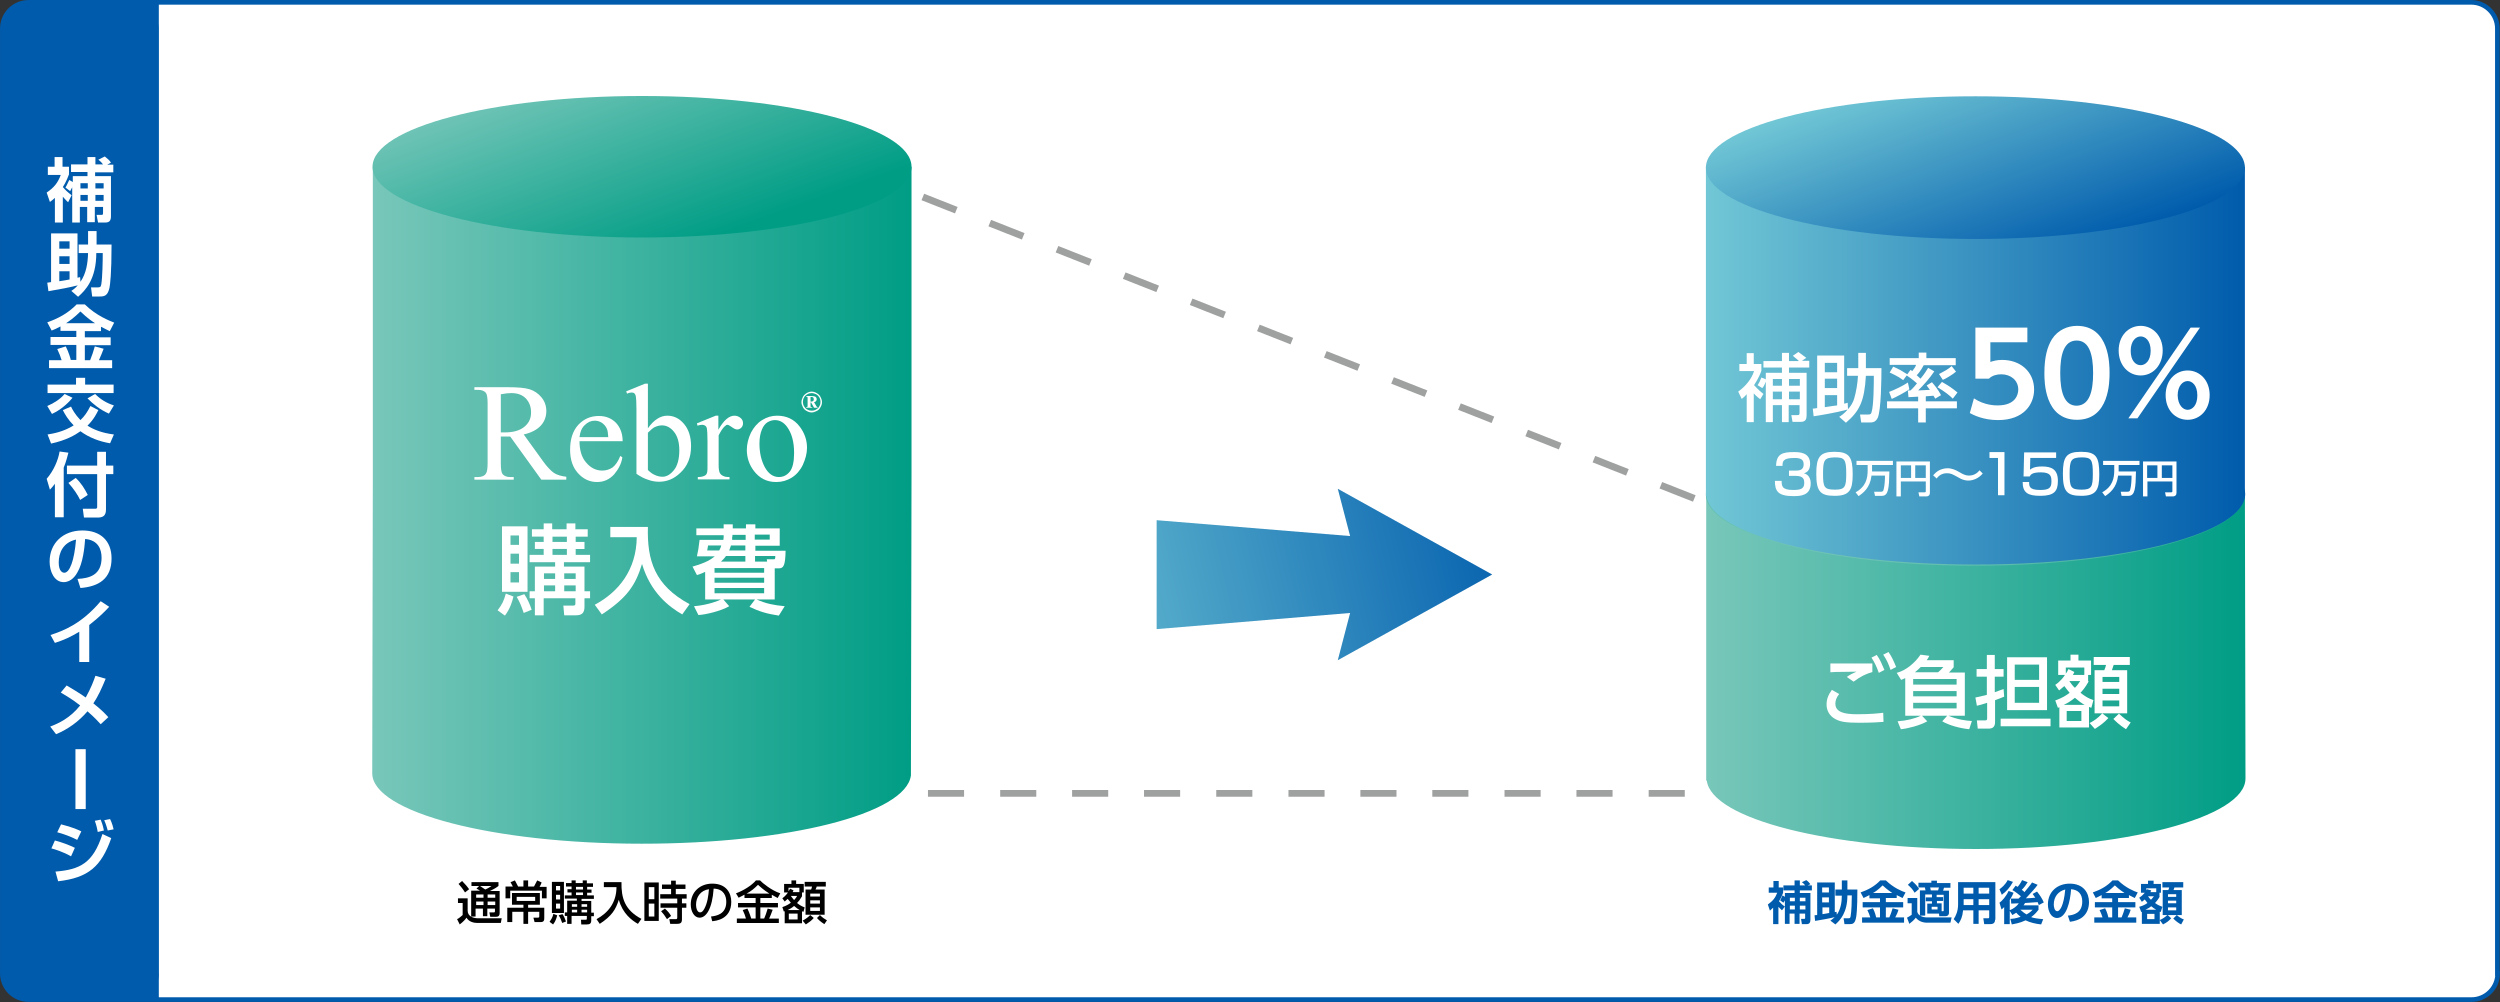 <?xml version="1.0" encoding="UTF-8"?> <!-- Generator: Adobe Illustrator 24.3.0, SVG Export Plug-In . SVG Version: 6.00 Build 0) --> <svg xmlns="http://www.w3.org/2000/svg" xmlns:xlink="http://www.w3.org/1999/xlink" version="1.1" id="レイヤー_1" x="0px" y="0px" viewBox="0 0 851.6 341.4" style="enable-background:new 0 0 851.6 341.4;" xml:space="preserve"><rect x="0" y="0" width="851.6" height="341.4" fill="#333333" stroke="none"/> <style type="text/css"> .st0{fill:#FFFFFF;} .st1{fill:none;stroke:#005BAC;stroke-width:1.578;stroke-miterlimit:10;} .st2{fill:#005BAC;} .st3{fill:#9FA0A0;} .st4{fill:url(#SVGID_1_);} .st5{fill:url(#SVGID_2_);} .st6{fill:url(#SVGID_3_);} .st7{fill:url(#SVGID_4_);} .st8{fill:url(#SVGID_5_);} .st9{fill:url(#SVGID_6_);} .st10{fill:url(#SVGID_7_);} .st11{fill:url(#SVGID_8_);} </style> <g> <g> <g> <path class="st0" d="M850.8,331.6c0,4.9-4,8.9-8.9,8.9H9.7c-4.9,0-8.9-4-8.9-8.9V9.7c0-4.9,4-8.9,8.9-8.9h832.1 c4.9,0,8.9,4,8.9,8.9V331.6z"></path> <path class="st1" d="M850.8,331.6c0,4.9-4,8.9-8.9,8.9H9.7c-4.9,0-8.9-4-8.9-8.9V9.7c0-4.9,4-8.9,8.9-8.9h832.1 c4.9,0,8.9,4,8.9,8.9V331.6z"></path> </g> <g> <g> <path class="st2" d="M54.1,331.6c0,4.9-4,8.9-8.9,8.9H9.7c-4.9,0-8.9-4-8.9-8.9V9.7c0-4.9,4-8.9,8.9-8.9h35.4 c4.9,0,8.9,4,8.9,8.9V331.6z"></path> </g> <rect x="23.8" y="0.8" class="st2" width="30.3" height="339.8"></rect> </g> </g> <g> <g> <path class="st3" d="M291.9,57l11.4,4.5l-0.9,2.2l-11.4-4.5L291.9,57z M314.8,66l11.4,4.5l-0.9,2.2l-11.4-4.5L314.8,66z M337.6,74.9l11.4,4.5l-0.9,2.2l-11.4-4.5L337.6,74.9z M360.5,83.8l11.4,4.5l-0.9,2.2L359.6,86L360.5,83.8z M383.4,92.8l11.4,4.5 l-0.9,2.2l-11.4-4.5L383.4,92.8z M406.2,101.7l11.4,4.5l-0.9,2.2l-11.4-4.5L406.2,101.7z M429.1,110.6l11.4,4.5l-0.9,2.2 l-11.4-4.5L429.1,110.6z M451.9,119.6l11.4,4.5l-0.9,2.2l-11.4-4.5L451.9,119.6z M474.8,128.5l11.4,4.5l-0.9,2.2l-11.4-4.5 L474.8,128.5z M497.6,137.4l11.4,4.5l-0.9,2.2l-11.4-4.5L497.6,137.4z M520.5,146.4l11.4,4.5l-0.9,2.2l-11.4-4.5L520.5,146.4z M543.4,155.3l11.4,4.5l-0.9,2.2l-11.4-4.5L543.4,155.3z M566.2,164.2l11.4,4.5l-0.9,2.2l-11.4-4.5L566.2,164.2z"></path> </g> <g> <path class="st3" d="M291.6,269.1h12.3v2.3h-12.3V269.1z M316.1,269.1h12.3v2.3h-12.3V269.1z M340.7,269.1H353v2.3h-12.3V269.1z M365.2,269.1h12.3v2.3h-12.3V269.1z M389.8,269.1H402v2.3h-12.3V269.1z M414.3,269.1h12.3v2.3h-12.3V269.1z M438.9,269.1h12.3 v2.3h-12.3V269.1z M463.4,269.1h12.3v2.3h-12.3V269.1z M487.9,269.1h12.3v2.3h-12.3V269.1z M512.5,269.1h12.3v2.3h-12.3V269.1z M537,269.1h12.3v2.3H537V269.1z M561.6,269.1h12.3v2.3h-12.3V269.1z M586.1,269.1h12.3v2.3h-12.3V269.1z"></path> </g> </g> <g> <linearGradient id="SVGID_1_" gradientUnits="userSpaceOnUse" x1="-2491.59" y1="227.971" x2="-2307.939" y2="227.971" gradientTransform="matrix(-1 0 0 1 -1726.77 0)"> <stop offset="0" style="stop-color:#009D85"></stop> <stop offset="1" style="stop-color:#78C7BA"></stop> </linearGradient> <path class="st4" d="M581.2,166.8h183.5l0.2,97c0,0.4,0,0.9,0,1.4c0,13.3-41.1,24-91.8,24c-49.6,0-90.1-10.2-91.7-23.3h-0.2V166.8 z"></path> <linearGradient id="SVGID_2_" gradientUnits="userSpaceOnUse" x1="-2405.195" y1="144.229" x2="-2391.663" y2="203.894" gradientTransform="matrix(-1 0 0 1 -1726.77 0)"> <stop offset="0" style="stop-color:#009D85"></stop> <stop offset="1" style="stop-color:#78C7BA"></stop> </linearGradient> <ellipse class="st5" cx="672.9" cy="168.4" rx="91.8" ry="24.3"></ellipse> </g> <g> <linearGradient id="SVGID_3_" gradientUnits="userSpaceOnUse" x1="581.169" y1="124.552" x2="764.818" y2="124.552"> <stop offset="0" style="stop-color:#71C7D5"></stop> <stop offset="1" style="stop-color:#005BAC"></stop> </linearGradient> <path class="st6" d="M581.2,56.8h183.5V167c0,0.4,0.1,0.9,0.1,1.3c0,13.3-41.1,24-91.8,24c-49.6,0-90.1-10.2-91.7-23.3h-0.2V56.8z "></path> <linearGradient id="SVGID_4_" gradientUnits="userSpaceOnUse" x1="686.197" y1="93.548" x2="659.648" y2="20.604"> <stop offset="0" style="stop-color:#005BAC"></stop> <stop offset="1" style="stop-color:#71C7D5"></stop> </linearGradient> <ellipse class="st7" cx="672.9" cy="57.1" rx="91.8" ry="24.3"></ellipse> </g> <linearGradient id="SVGID_5_" gradientUnits="userSpaceOnUse" x1="-1992.782" y1="162.289" x2="-1809.142" y2="162.289" gradientTransform="matrix(-1 0 0 1 -1726.77 0)"> <stop offset="0" style="stop-color:#DE2526"></stop> <stop offset="1" style="stop-color:#F0831E"></stop> </linearGradient> <path class="st8" d="M266,162.3c0,0.5-0.1,0.9-0.1,1.4V161C265.9,161.4,266,161.8,266,162.3z"></path> <g> <linearGradient id="SVGID_6_" gradientUnits="userSpaceOnUse" x1="-2207.115" y1="172.153" x2="-2023.454" y2="172.153" gradientTransform="matrix(-1 0 0 1 -1896.638 0)"> <stop offset="0" style="stop-color:#009D85"></stop> <stop offset="1" style="stop-color:#78C7BA"></stop> </linearGradient> <path class="st9" d="M126.8,262.3L127,162v-2.7V56.8h183.5v104.4l-0.2,102.3l0,0.6c-1.6,13.2-42.1,23.3-91.7,23.3 c-50.7,0-91.8-10.7-91.8-24C126.8,263.1,126.8,262.7,126.8,262.3z"></path> <linearGradient id="SVGID_7_" gradientUnits="userSpaceOnUse" x1="-1956.014" y1="85.782" x2="-1930.068" y2="14.496" gradientTransform="matrix(-1 0 0 1 -1726.77 0)"> <stop offset="0" style="stop-color:#009D85"></stop> <stop offset="1" style="stop-color:#78C7BA"></stop> </linearGradient> <ellipse class="st10" cx="218.7" cy="56.8" rx="91.8" ry="24.1"></ellipse> </g> <linearGradient id="SVGID_8_" gradientUnits="userSpaceOnUse" x1="263.547" y1="272.825" x2="304.956" y2="451.623" gradientTransform="matrix(0 1 -1 0 796.274 -85.306)"> <stop offset="0" style="stop-color:#005BAC"></stop> <stop offset="1" style="stop-color:#71C7D5"></stop> </linearGradient> <polygon class="st11" points="394,214.3 459.9,208.8 455.7,224.9 508.3,195.7 455.7,166.5 459.9,182.6 394,177.2 "></polygon> <g> <path class="st0" d="M626.5,236.4c-1,1.2-1.3,2.4-1.3,3.3c0,2.9,3.1,3.6,7.3,3.6c4.7,0,7.4-0.3,9-0.5l0.1,3.1 c-1.2,0.1-4.1,0.3-8.1,0.3c-4.7,0-6.6-0.3-8.4-1.3c-2-1.1-2.9-3-2.9-4.9c0-1.7,0.5-3.2,1.8-5L626.5,236.4z M637.9,228.9 c-2.4,0.7-3.9,1.4-6.5,3.3l-2.3-1.6c1.1-0.8,1.9-1.2,3.3-1.8c-1.2,0-5,0.1-7.1,0.1c-0.7,0-1.2,0.1-1.8,0.1l0-3h14.3V228.9z M639.3,223.1c1.2,1.7,1.7,3,2.6,5.1l-1.9,1c-0.8-2.2-1.3-3.3-2.5-5.2L639.3,223.1z M643.3,222.1c1.1,1.6,1.7,2.9,2.6,5.1l-1.9,1 c-0.7-2.1-1.3-3.4-2.5-5.2L643.3,222.1z"></path> <path class="st0" d="M665.5,224.9v2.4c-0.5,0.6-1.2,1.4-1.6,1.8h5.4v14.7h-5.6c3,1.3,6,1.7,8,1.8l-0.9,2.8 c-3.2-0.3-7.1-1.4-9.2-2.7l1.7-1.9h-8.6l1.8,1.9c-2.4,1.4-6.7,2.5-9,2.7l-1.1-2.7c3-0.2,5.9-0.9,7.9-1.9H649V231 c-0.5,0.2-0.7,0.3-1.4,0.6l-1.5-2.4c3.2-0.8,6.3-3.5,8.1-6.2l3,0.4c-0.3,0.6-0.5,1-0.9,1.5H665.5z M666.5,231.3h-14.8v1.9h14.8 V231.3z M666.5,235.4h-14.8v1.8h14.8V235.4z M666.5,239.4h-14.8v1.9h14.8V239.4z M654.3,227.2c-0.8,0.8-1.4,1.3-2,1.8h7.9 c0.6-0.5,1.3-1.2,1.8-1.8H654.3z"></path> <path class="st0" d="M672.9,237.6c0.9-0.2,2-0.4,3.9-0.9v-6.2h-3.5v-2.6h3.5v-4.8h2.7v4.8h3v2.6h-3v5.3c2-0.7,2.3-0.9,3-1.1 l0.2,2.6c-0.8,0.3-1.1,0.5-3.1,1.2v7.3c0,0.7,0,2.4-2.1,2.4h-3.8l-0.3-2.8h2.8c0.5,0,0.7-0.2,0.7-0.6v-5.4c-1.8,0.6-2.6,0.8-3.5,1 L672.9,237.6z M698.5,244.8v2.6h-17v-2.6H698.5z M697.3,223.9v18h-13.6v-18H697.3z M686.3,226.4v5.2h8.3v-5.2H686.3z M686.3,234 v5.4h8.3V234H686.3z"></path> <path class="st0" d="M711.5,232.1c-1.2,2.1-1.9,2.9-2.8,3.9c1.7,1.3,2.7,1.9,4.4,2.5l-0.7,2.6c-0.5-0.2-0.7-0.2-0.8-0.3v7h-10.1 v-6.9c-0.1,0.1-0.2,0.1-0.5,0.2l-0.9-2.5c2.5-0.9,3.7-1.7,4.9-2.6c-1-1.2-1.3-1.6-1.8-2.3c-0.8,0.7-1.2,1-1.8,1.5l-1.3-1.9 c1.9-1.3,3.1-3,3.3-3.4h-2.3v-4.9h4.2v-2h2.7v2h4.3v4.9h-1V232.1z M710.1,240.1c-1.1-0.6-1.9-1.2-3.3-2.4 c-1.4,1.1-2.3,1.7-3.8,2.4H710.1z M710,229.9v-2.5h-6.3v2.1c0.5-0.7,0.6-1,0.9-1.6l2,1c-0.2,0.5-0.3,0.7-0.5,1H710z M709,242.2h-5 v3.4h5V242.2z M704.9,232c0.7,1,1.1,1.6,1.9,2.3c0.9-0.9,1.3-1.6,1.8-2.3H704.9z M711.8,246.3c1.4-0.7,2.9-1.7,4.3-3.3l2.1,1.6 c-1.5,1.6-2.6,2.4-4.6,3.7L711.8,246.3z M725.4,226.5H720c-0.2,0.5-0.2,0.7-0.6,1.8h5.2V243h-11.1v-14.7h3.3 c0.2-0.5,0.5-1.2,0.6-1.8h-4.2v-2.7h12.3V226.5z M721.9,230.6h-5.7v1.7h5.7V230.6z M721.9,234.6h-5.7v1.8h5.7V234.6z M721.9,238.6 h-5.7v2h5.7V238.6z M721.8,243.1c1.8,1.7,2.8,2.4,4,3l-1.6,2.3c-2.4-1.5-3.7-2.9-4.3-3.5L721.8,243.1z"></path> </g> <g> <path class="st0" d="M599.6,136c-0.5-0.4-1.2-0.9-2.2-2v9.8H595v-9.5c-0.7,0.8-1.2,1.2-1.7,1.6l-1.2-2.5c2.5-1.8,4.6-4.3,5.4-7h-5 v-2.4h2.5v-3.7h2.4v3.7h2.6v2.3c-0.3,0.8-0.8,2.3-2.5,4.9c0.3,0.3,1.3,1.5,3.2,3L599.6,136z M601.5,129.2V127h5.5v-1.8h-6.3V123 h6.3v-2.8h2.4v2.8h3.4c-0.4-0.4-1.2-1.1-2.1-1.8l1.9-1.3c0.7,0.5,1.8,1.3,2.7,2l-1.5,1h2.5v2.3h-6.9v1.8h6v14.4 c0,1.2-0.2,2.3-2,2.3h-2.8l-0.4-2.3h2c0.5,0,0.8,0,0.8-0.7V138h-3.7v5.8H607V138h-3.1v5.8h-2.4V130c-0.5,1.3-0.8,1.8-1.2,2.2 l-1.6-1c0.5-0.7,0.8-1.3,1.3-2.6L601.5,129.2z M603.9,129.1v2.3h3.1v-2.3H603.9z M603.9,133.4v2.6h3.1v-2.6H603.9z M609.4,129.1 v2.3h3.7v-2.3H609.4z M609.4,133.4v2.6h3.7v-2.6H609.4z"></path> <path class="st0" d="M626.5,142c0.8-0.5,1.7-1.1,2.9-2.5c-4,1.1-10.2,2.1-11.6,2.3l-0.3-2.6c0.3,0,1-0.1,1.5-0.2v-17.9h9.2v16.4 c0.6-0.1,0.8-0.2,1.2-0.3l0.1,2.2c1-1.1,1.7-2.3,2.1-3.6c0.7-2.4,1.2-5.4,1.3-7.8h-3.7v-2.6h3.8v-5.2h2.6v5.2h5.3 c0,3.4-0.1,14.5-1.3,17c-0.5,0.9-1.1,1.5-2.4,1.5h-3.2l-0.4-2.7h2.6c0.7,0,1.1,0,1.3-0.7c0.8-2.3,0.8-10.2,0.8-12.5h-2.7 c-0.5,8.6-2.1,12-6.8,16L626.5,142z M621.6,123.6v3.2h4.2v-3.2H621.6z M621.6,129v3.2h4.2V129H621.6z M625.8,134.6h-4.2v4.1 c2.8-0.4,3.1-0.5,4.2-0.6V134.6z"></path> <path class="st0" d="M653.7,135.1c-0.5,0-3.1,0.2-3.6,0.2l-0.2-2.3h0.9c0.3-0.3,1-0.9,2.2-2.4c-0.4-0.3-1.5-1.4-3.5-2.7l-1.2,1.6 c-1.8-1.4-4-2.3-4.6-2.6l1.2-2c2.1,0.9,2.9,1.4,4.8,2.6l1.1-1.5l0.6,0.4c0.7-0.9,1-1.3,1.3-2.1h-9V122h9.9v-1.9h2.6v1.9h10v2.4 h-10.9c-1,1.9-2.1,3.2-2.4,3.4c0.7,0.6,1.1,1,1.3,1.2c1.4-1.7,2-2.7,2.6-3.7l2.1,1.2c-1.6,2.4-3.5,4.5-5.5,6.5 c0.4,0,2.4-0.1,4-0.2c-0.4-0.6-0.6-0.8-1.1-1.5l1.8-1.1c0.8,0.9,2.1,2.5,3.1,4.4l-2,1.2c-0.2-0.4-0.4-0.8-0.6-1 c-0.4,0-1.1,0.1-2.6,0.2v1.7h10.6v2.4h-10.6v4.8h-2.6v-4.8h-10.6v-2.4h10.6V135.1z M650.4,132.6c-1.4,1-4.6,2.7-6,3.3l-0.9-2.4 c1.9-0.7,4.8-2.1,6.4-3.2L650.4,132.6z M661.5,130.1c2.6,1.5,3.2,1.9,5.3,3.6l-1.6,2.1c-1.3-1.3-2.5-2.2-5.2-3.9L661.5,130.1z M666.3,126.6c-1.4,1.2-3.9,2.6-4.5,2.8l-1.3-2c2.1-1.1,3.1-1.6,4.3-2.7L666.3,126.6z"></path> <path class="st0" d="M690.5,116.6H678v6.7c0.9-0.3,2.1-0.7,4-0.7c6.3,0,10.9,4.1,10.9,10.1c0,4.9-3.4,10.4-12.3,10.4 c-5.1,0-8.5-1.8-9.6-2.4l1.4-5c3.6,2.4,7.2,2.4,8.1,2.4c6.1,0,7-3.7,7-5.4c0-3.2-2.6-5.2-5.8-5.2c-1.5,0-3.1,0.4-4.2,1.5h-4.6 v-17.4h17.7V116.6z"></path> <path class="st0" d="M696.4,127.1c0-5.5,1-9,2.6-11.6c2-3.1,5.3-4.5,8.5-4.5c11.1,0,11.1,13.2,11.1,16c0,2.9,0,16-11.1,16 S696.4,129.9,696.4,127.1z M713,127.1c0-6.7-1.5-11.1-5.6-11.1c-4.4,0-5.6,4.9-5.6,11.1c0,6.7,1.5,11.1,5.6,11.1 C711.7,138.1,713,133.4,713,127.1z"></path> <path class="st0" d="M729.2,111c4.1,0,7.5,3.4,7.5,8.4s-3.3,8.5-7.5,8.5c-4.1,0-7.5-3.4-7.5-8.5S725.1,111,729.2,111z M746.2,111.6h3.2l-21.3,30.9H725L746.2,111.6z M729.2,124.4c1.5,0,3.4-1.4,3.4-4.9c0-3.6-1.9-4.9-3.4-4.9c-1.6,0-3.4,1.5-3.4,4.9 C725.8,122.9,727.5,124.4,729.2,124.4z M745.2,126.2c4.1,0,7.5,3.3,7.5,8.4s-3.4,8.4-7.5,8.4c-4.1,0-7.5-3.2-7.5-8.4 S741.2,126.2,745.2,126.2z M745.2,139.6c1.5,0,3.3-1.4,3.3-4.9s-1.8-4.9-3.3-4.9c-1.7,0-3.4,1.7-3.4,4.9 C741.9,138,743.6,139.6,745.2,139.6z"></path> </g> <g> <path class="st0" d="M174.9,203.2c-0.4,1.7-1.1,4.1-2.9,6.5l-2.5-1.8c1.6-2.1,2.1-3.2,2.8-5.7L174.9,203.2z M171,179.3h8.7v22.3 H171V179.3z M173.9,182.4v3.2h2.9v-3.2H173.9z M173.9,188.6v3.4h2.9v-3.4H173.9z M173.9,194.9v3.5h2.9v-3.5H173.9z M178.6,202.4 c1,1.5,1.9,3.4,2.5,5.3l-2.7,1.1c-0.9-2.6-1.3-3.6-2.4-5.5L178.6,202.4z M196.1,180.3h4.1v2.5h-4.1v1.8h3v2.4h-3v2h4.9v2.5h-8.9 v1.5h7v8.4h1.9v2.4h-1.9v2.9c0,2.3-1.1,2.9-3,2.9h-3.9l-0.3-3.3h3.3c0.8,0,0.8-0.4,0.8-0.7v-1.8h-10.8v5.8h-3v-5.8h-1.8v-2.4h1.8 v-8.4h6.9v-1.5h-8.7v-2.5h4.8v-2h-3v-2.4h3v-1.8h-4v-2.5h4v-2h2.9v2h4.9v-2h3V180.3z M185.3,195.3v1.9h3.8v-1.9H185.3z M185.3,199.4v2h3.8v-2H185.3z M188.2,182.8v1.8h4.9v-1.8H188.2z M188.2,187v2h4.9v-2H188.2z M192.2,195.3v1.9h3.9v-1.9H192.2z M192.2,199.4v2h3.9v-2H192.2z"></path> <path class="st0" d="M207.9,179.5h12.8c-0.3,11.4,2.3,19.9,14.2,26.3l-2.5,3.5c-4.5-2.6-10.8-7.4-13.7-17.2 c-2.2,7.2-5,11.5-13.7,17.2l-2.4-3.3c8.1-4.3,14.2-11.9,14.3-23h-9V179.5z"></path> <path class="st0" d="M263.7,204.2h-6c3.5,1.5,5.7,1.9,9.6,2.3l-2,3.2c-4-0.6-6.7-1.4-10-3l1.9-2.5h-10.8l2,2.3 c-2.7,1.6-8.1,2.9-10.5,3l-1.5-3c4.9-0.4,8.7-2,9.2-2.3h-5.4v-9.4c-0.8,0.4-1.3,0.6-2.8,1.1l-1.5-2.9c4.9-1.4,6.3-2.5,7.6-3.5 h-6.1c0.4-1.9,0.6-2.9,0.9-5.6h8.1c0-0.3,0.1-0.4,0.1-0.8v-0.8h-9.3v-2.3h9.3v-1.4h3.1v1.4h4.5v-1.4h3.2v1.4h8.3v5.9h-8.3v1.7 h10.3c-0.1,5.1-0.7,6-2.3,6h-1.4V204.2z M245,187.5c0.2-0.4,0.5-0.9,0.7-1.7h-4.5c0,0.2-0.1,0.4-0.3,1.7H245z M260.3,193.5h-16.9 v1.6h16.9V193.5z M260.3,196.8h-16.9v1.7h16.9V196.8z M260.3,200.3h-16.9v1.8h16.9V200.3z M253.9,191.3v-1.9h-6.6 c-0.7,1-1.3,1.5-1.7,1.9H253.9z M253.9,185.8H249c-0.2,0.5-0.3,1-0.6,1.7h5.5V185.8z M249.4,182.8c0,0.5,0,0.7,0,1.1h4.6v-1.7 h-4.5V182.8z M257.1,183.8h5.1v-1.7h-5.1V183.8z M261.3,191.3l-0.1-0.8h2.5c0.2,0,0.4,0,0.4-1.1h-6.9v1.9H261.3z"></path> </g> <g> <path class="st0" d="M192.8,163.4h-8.4l-10.6-14.7c-0.8,0-1.4,0-1.9,0c-0.2,0-0.4,0-0.6,0c-0.2,0-0.5,0-0.7,0v9.1 c0,2,0.2,3.2,0.6,3.7c0.6,0.7,1.5,1,2.6,1h1.2v0.9h-13.4v-0.9h1.2c1.3,0,2.3-0.4,2.8-1.3c0.3-0.5,0.5-1.6,0.5-3.4v-20.3 c0-2-0.2-3.2-0.6-3.7c-0.6-0.7-1.5-1-2.7-1h-1.2v-0.9H173c3.3,0,5.8,0.2,7.4,0.7c1.6,0.5,2.9,1.4,4,2.7s1.7,2.9,1.7,4.7 c0,1.9-0.6,3.6-1.9,5c-1.3,1.4-3.2,2.4-5.8,3l6.5,9c1.5,2.1,2.8,3.4,3.8,4.1c1.1,0.7,2.5,1.1,4.2,1.3V163.4z M170.5,147.3 c0.3,0,0.5,0,0.8,0s0.4,0,0.5,0c3,0,5.2-0.6,6.8-1.9s2.3-2.9,2.3-4.9c0-2-0.6-3.5-1.8-4.8c-1.2-1.2-2.8-1.8-4.9-1.8 c-0.9,0-2.1,0.1-3.6,0.4V147.3z"></path> <path class="st0" d="M197.4,150.2c0,3.1,0.7,5.6,2.3,7.4c1.5,1.8,3.4,2.7,5.4,2.7c1.4,0,2.6-0.4,3.6-1.1c1-0.8,1.9-2.1,2.6-3.9 l0.7,0.5c-0.3,2.1-1.3,4-2.8,5.8c-1.6,1.7-3.5,2.6-5.8,2.6c-2.5,0-4.7-1-6.5-3c-1.8-2-2.7-4.6-2.7-8c0-3.6,0.9-6.4,2.8-8.5 c1.9-2,4.2-3,7-3c2.4,0,4.3,0.8,5.8,2.3c1.5,1.6,2.3,3.7,2.3,6.3H197.4z M197.4,148.9h9.8c-0.1-1.4-0.2-2.3-0.5-2.9 c-0.4-0.9-1-1.5-1.7-2c-0.8-0.5-1.6-0.7-2.4-0.7c-1.3,0-2.4,0.5-3.4,1.5C198.2,145.7,197.6,147.1,197.4,148.9z"></path> <path class="st0" d="M220.7,145.9c2-2.9,4.3-4.3,6.6-4.3c2.2,0,4.1,0.9,5.7,2.8s2.4,4.4,2.4,7.6c0,3.8-1.2,6.8-3.7,9.1 c-2.1,2-4.5,3-7.2,3c-1.2,0-2.5-0.2-3.8-0.7c-1.3-0.4-2.6-1.1-3.9-2v-21.9c0-2.4-0.1-3.9-0.2-4.4c-0.1-0.6-0.3-0.9-0.5-1.1 s-0.6-0.3-0.9-0.3c-0.4,0-1,0.1-1.6,0.4l-0.3-0.8l6.4-2.6h1V145.9z M220.7,147.4v12.7c0.8,0.8,1.6,1.4,2.4,1.7 c0.8,0.4,1.7,0.6,2.6,0.6c1.4,0,2.7-0.8,3.9-2.3c1.2-1.5,1.8-3.8,1.8-6.7c0-2.7-0.6-4.8-1.8-6.3c-1.2-1.5-2.6-2.2-4.1-2.2 c-0.8,0-1.6,0.2-2.5,0.6C222.4,145.8,221.6,146.5,220.7,147.4z"></path> <path class="st0" d="M244.7,141.6v4.8c1.8-3.2,3.6-4.8,5.5-4.8c0.8,0,1.5,0.3,2.1,0.8c0.6,0.5,0.8,1.1,0.8,1.8 c0,0.6-0.2,1.1-0.6,1.5c-0.4,0.4-0.9,0.6-1.4,0.6c-0.5,0-1.1-0.3-1.8-0.8c-0.7-0.5-1.2-0.8-1.5-0.8c-0.3,0-0.6,0.2-0.9,0.5 c-0.7,0.6-1.4,1.7-2.1,3.1v10.1c0,1.2,0.1,2.1,0.4,2.7c0.2,0.4,0.6,0.8,1.1,1c0.5,0.3,1.2,0.4,2.2,0.4v0.8h-10.8v-0.8 c1.1,0,1.9-0.2,2.4-0.5c0.4-0.2,0.7-0.6,0.8-1.2c0.1-0.3,0.1-1,0.1-2.2v-8.2c0-2.5-0.1-3.9-0.2-4.4c-0.1-0.5-0.3-0.8-0.6-1 c-0.3-0.2-0.6-0.3-1-0.3c-0.5,0-1,0.1-1.6,0.3l-0.2-0.8l6.4-2.6H244.7z"></path> <path class="st0" d="M264.7,141.6c3.2,0,5.8,1.2,7.7,3.7c1.6,2.1,2.5,4.5,2.5,7.2c0,1.9-0.5,3.8-1.4,5.8c-0.9,1.9-2.2,3.4-3.8,4.4 s-3.4,1.5-5.3,1.5c-3.2,0-5.7-1.3-7.6-3.8c-1.6-2.1-2.4-4.5-2.4-7.2c0-1.9,0.5-3.9,1.4-5.8c1-1.9,2.2-3.3,3.8-4.3 C261.2,142.1,262.9,141.6,264.7,141.6z M264,143.1c-0.8,0-1.6,0.2-2.5,0.7c-0.8,0.5-1.5,1.3-2,2.6c-0.5,1.2-0.8,2.8-0.8,4.7 c0,3.1,0.6,5.7,1.8,8c1.2,2.2,2.8,3.4,4.8,3.4c1.5,0,2.7-0.6,3.7-1.8c1-1.2,1.5-3.4,1.5-6.4c0-3.8-0.8-6.7-2.4-8.9 C267,143.9,265.6,143.1,264,143.1z"></path> <path class="st0" d="M276.5,133.4c0.6,0,1.2,0.2,1.7,0.5s1,0.7,1.3,1.3c0.3,0.6,0.5,1.1,0.5,1.8c0,0.6-0.2,1.2-0.5,1.7 c-0.3,0.6-0.7,1-1.3,1.3c-0.6,0.3-1.1,0.5-1.7,0.5c-0.6,0-1.2-0.2-1.7-0.5c-0.6-0.3-1-0.7-1.3-1.3c-0.3-0.6-0.5-1.1-0.5-1.7 c0-0.6,0.2-1.2,0.5-1.8c0.3-0.6,0.8-1,1.3-1.3S275.9,133.4,276.5,133.4z M276.5,133.9c-0.5,0-1,0.1-1.5,0.4s-0.9,0.6-1.1,1.1 c-0.3,0.5-0.4,1-0.4,1.5s0.1,1,0.4,1.5c0.3,0.5,0.6,0.9,1.1,1.1c0.5,0.3,1,0.4,1.5,0.4c0.5,0,1-0.1,1.5-0.4 c0.5-0.3,0.9-0.6,1.1-1.1c0.3-0.5,0.4-1,0.4-1.5s-0.1-1-0.4-1.5c-0.3-0.5-0.7-0.9-1.1-1.1S277,133.9,276.5,133.9z M274.6,134.9 h1.8c0.6,0,1,0.1,1.3,0.2c0.3,0.2,0.5,0.5,0.5,0.9c0,0.2-0.1,0.4-0.2,0.6c-0.1,0.2-0.4,0.3-0.7,0.4l0.7,1.2 c0.1,0.2,0.2,0.3,0.3,0.4c0,0,0.1,0.1,0.2,0.1v0.2h-1.2l-1-1.8h-0.2v1c0,0.3,0,0.5,0.1,0.5c0.1,0.1,0.2,0.1,0.5,0.1v0.2h-2.1v-0.2 c0.2,0,0.3,0,0.4-0.1c0.1-0.1,0.1-0.3,0.1-0.6v-2.3c0-0.3,0-0.4-0.1-0.5s-0.2-0.1-0.4-0.1V134.9z M276.1,136.8c0.1,0,0.2,0,0.3,0 c0.2,0,0.4-0.1,0.6-0.2c0.2-0.2,0.2-0.4,0.2-0.6c0-0.3-0.1-0.5-0.2-0.6c-0.1-0.1-0.4-0.2-0.7-0.2h-0.2V136.8z"></path> </g> <g> <path class="st2" d="M607,310.1c-0.3-0.3-0.6-0.6-1.2-1.2v5.9H604v-5.6c-0.5,0.5-0.8,0.7-1.1,1l-0.7-2.1c1.7-1.2,2.5-2.2,3.2-4 h-2.9v-1.8h1.6v-2.2h1.8v2.2h1.5v1.8c-0.6,1.7-1.3,2.7-1.4,2.9c0.6,0.7,1.1,1.2,2,1.8L607,310.1z M608,305.5v-1.3h3.3v-0.9h-3.8 v-1.7h3.8v-1.7h1.8v1.7h1.8c-0.4-0.6-0.9-0.9-1.1-1.1l1.5-0.7c0.7,0.5,1,0.9,1.4,1.4l-0.9,0.4h1.4v1.7h-4.1v0.9h3.6v9.1 c0,0.9-0.3,1.5-1.3,1.5h-1.6l-0.3-1.8h1c0.3,0,0.4,0,0.4-0.4v-1.4h-1.9v3.5h-1.7v-3.5h-1.7v3.5H608v-8c-0.2,0.4-0.4,0.6-0.5,0.8 l-1.1-0.8c0.1-0.2,0.4-0.7,0.8-1.7L608,305.5z M609.7,305.8v1.2h1.7v-1.2H609.7z M609.7,308.5v1.3h1.7v-1.3H609.7z M613.1,305.8 v1.2h1.9v-1.2H613.1z M613.1,308.5v1.3h1.9v-1.3H613.1z"></path> <path class="st2" d="M623.5,313.6c0.4-0.3,0.9-0.6,1.5-1.2c-1.5,0.4-4.2,0.9-6.7,1.3l-0.2-1.9c0.5-0.1,0.5-0.1,0.9-0.1v-11.1h6 v10.1c0.1,0,0.5-0.1,0.6-0.1l0.1,1c1.3-1.9,1.7-4.2,1.7-6.5h-2.2V303h2.2v-3.1h1.9v3.1h3.4c0,6.7-0.3,9.1-0.5,9.8 c-0.4,1.9-1.2,2-2.2,2h-1.7l-0.3-2h1.4c0.7,0,0.9,0,1-0.7c0.3-1.6,0.4-5.3,0.4-7.1h-1.5c0,5.9-2.5,8.5-4.1,9.9L623.5,313.6z M620.7,302.3v1.7h2.3v-1.7H620.7z M620.7,305.7v1.7h2.3v-1.7H620.7z M623.1,309.1h-2.3v2.3c1.4-0.2,1.6-0.3,2.3-0.4V309.1z"></path> <path class="st2" d="M636.8,304.9c-0.8,0.4-1.4,0.7-2,1l-1-1.9c2.5-0.9,4.7-2,6.7-4.1h1.9c2.7,2.6,5.5,3.7,6.7,4.1l-1,1.9 c-0.4-0.2-0.9-0.4-2-1v1h-3.7v1.4h5.9v1.8h-5.9v3.4h1.2c0.5-1.2,0.7-1.8,1.1-3.1l2,0.5c-0.2,0.7-0.5,1.5-1.1,2.6h3v1.8h-14.3v-1.8 h2.8c-0.3-0.9-0.5-1.5-1-2.5l1.9-0.6c0.7,1.3,1.1,3,1.1,3.1h1.3v-3.4h-5.9v-1.8h5.9V306h-3.6V304.9z M644.6,304.2 c-0.7-0.5-1.7-1.1-3.3-2.6c-1.5,1.5-2.7,2.3-3.3,2.6H644.6z"></path> <path class="st2" d="M649.8,305.9h3.3v4.7c0.3,1.3,1.8,1.9,3.2,1.9h8.5l-0.4,1.8h-8.2c-0.6,0-1.5-0.2-2.1-0.5 c-0.6-0.3-1.1-0.7-1.5-1.2c-0.7,0.9-1.2,1.3-2.2,2.1l-0.8-2.1c0.6-0.3,1.2-0.7,1.6-1v-3.9h-1.4V305.9z M651.3,300.1 c1.5,1.3,2,2,2.4,2.7l-1.5,1.3c-0.8-1.3-1.2-1.7-2.3-2.7L651.3,300.1z M658.2,304.7h-2.4v7.2h-1.8v-8.6h1.9 c-0.1-0.3-0.1-0.6-0.2-1h-2.2v-1.6h4.4V300h1.9v0.8h4.6v1.6h-2.2c-0.1,0.4-0.2,0.6-0.3,1h2v7.5c0,1.1-0.9,1.2-1.2,1.2h-2.1 l-0.1-0.9h-4v-3.4h1.6v-0.8h-2.1v-1.3h2.1V304.7z M657.5,302.3c0.1,0.4,0.1,0.5,0.2,1h2.5c0.1-0.3,0.2-0.9,0.3-1H657.5z M658,308.9v0.9h2v-0.9H658z M659.8,305.6h2.1v1.3h-2.1v0.8h1.6v2.7h0.4c0.2,0,0.3,0,0.3-0.3v-5.3h-2.4V305.6z"></path> <path class="st2" d="M679.6,313.3c0,1.3-0.9,1.5-1.7,1.5h-2l-0.3-2h1.6c0.2,0,0.4,0,0.4-0.4v-2.3H674v4.6h-1.8v-4.6h-3.5 c-0.2,2.2-0.8,3.5-1.6,4.6l-1.6-1.6c0.8-1.2,1.5-2.8,1.5-5v-7.6h12.7V313.3z M672.2,302.4h-3.3v2h3.3V302.4z M672.2,306.3h-3.3v2 h3.3V306.3z M677.6,302.4H674v2h3.6V302.4z M677.6,306.3H674v2h3.6V306.3z"></path> <path class="st2" d="M685.9,304.1c-0.2,0.5-0.6,1.4-1.3,2.5v8.2h-1.9V309c-0.4,0.4-0.6,0.5-0.9,0.8l-0.7-2.3 c0.9-0.6,2.3-2.2,3.1-4L685.9,304.1z M681.1,302.9c0.7-0.5,1.9-1.4,2.8-3.1l1.8,0.6c-1.1,2-2.2,3.2-3.8,4.4L681.1,302.9z M684.8,313c0.6,0,1.8-0.1,3.5-0.7c-0.2-0.2-0.8-0.6-1.5-1.4c-0.5,0.3-0.9,0.6-1.3,0.8l-1-1.6c1.3-0.5,2.4-1.3,3.2-2.4 c-0.4,0-2.2,0.1-2.6,0.1l-0.1-1.7c0.2,0,2.3,0,2.6,0c0.2-0.2,0.5-0.5,0.8-0.8c-0.6-0.5-1.8-1.5-2.9-2.1l1.1-1.5 c0.3,0.2,0.5,0.3,0.7,0.4c0.2-0.2,1-1.2,1.5-2.3l1.9,0.7c-0.6,1-1.1,1.7-2,2.6c0.2,0.2,0.5,0.3,0.9,0.8c0.9-1.1,1.8-2.1,2.6-3.3 l1.9,0.8c-1,1.4-2,2.4-4,4.6c0.6,0,2.1-0.1,3.2-0.2l-0.9-1.3l1.5-0.8c1,1.3,1.7,2.3,2.3,3.7l-1.7,0.9c-0.1-0.3-0.2-0.5-0.4-1 c-0.6,0-3.6,0.3-4.3,0.3c-0.1,0.2-0.2,0.4-0.5,0.8h5.1v1.5c-0.4,0.5-1,1.4-2.5,2.5c0.7,0.3,1.8,0.5,4.1,0.7l-0.7,1.8 c-1.8-0.2-3.7-0.6-5.3-1.4c-2.1,1-3.8,1.2-4.7,1.4L684.8,313z M688.2,309.9c1,0.9,1.6,1.3,2.1,1.6c1.3-0.7,1.8-1.3,2.1-1.6H688.2z "></path> <path class="st2" d="M704.4,311.9c2-0.2,4.9-0.9,4.9-4.8c0-2.5-1.3-4-3.8-4.2c-0.3,4.3-1.6,9.8-4.8,9.8c-2,0-3.1-2.3-3.1-4.6 c0-4.5,3.4-7.1,7.4-7.1c4.7,0,6.6,3.1,6.6,6.3c0,1.9-0.6,3.8-2.2,5.1c-1.1,0.9-2.7,1.4-4.3,1.6L704.4,311.9z M699.6,308.1 c0,0.7,0.2,2.3,1.2,2.3c0.8,0,2.2-1.7,2.7-7.4C701.1,303.6,699.6,305.5,699.6,308.1z"></path> <path class="st2" d="M715.9,304.9c-0.8,0.4-1.4,0.7-2,1l-1-1.9c2.5-0.9,4.7-2,6.7-4.1h1.9c2.7,2.6,5.5,3.7,6.7,4.1l-1,1.9 c-0.4-0.2-0.9-0.4-2-1v1h-3.7v1.4h5.9v1.8h-5.9v3.4h1.2c0.5-1.2,0.7-1.8,1.1-3.1l2,0.5c-0.2,0.7-0.5,1.5-1.1,2.6h3v1.8h-14.3v-1.8 h2.8c-0.3-0.9-0.5-1.5-1-2.5l1.9-0.6c0.7,1.3,1.1,3,1.1,3.1h1.3v-3.4h-5.9v-1.8h5.9V306h-3.6V304.9z M723.7,304.2 c-0.7-0.5-1.7-1.1-3.3-2.6c-1.5,1.5-2.7,2.3-3.3,2.6H723.7z"></path> <path class="st2" d="M735.7,305.4c-0.6,1.1-1.1,1.6-1.6,2.2c0.8,0.6,1.4,0.9,2.5,1.3l-0.6,1.8c-0.1-0.1-0.2-0.1-0.3-0.1v4.1h-6.1 v-4.1c-0.1,0-0.1,0-0.2,0.1l-0.7-1.8c1.4-0.4,2.1-0.8,2.8-1.3c-0.4-0.5-0.6-0.8-0.9-1.2c-0.4,0.3-0.6,0.5-1,0.8l-0.9-1.4 c1-0.6,1.8-1.6,1.9-1.7h-1.3v-3h2.4v-1.1h1.9v1.1h2.5v3h-0.5V305.4z M734.5,309.9c-0.7-0.4-1.1-0.7-1.7-1.2 c-0.5,0.4-0.9,0.7-2,1.2H734.5z M734.5,303.9v-1.3h-3.4v0.7c0.1-0.1,0.1-0.2,0.2-0.4l1.5,0.4c-0.1,0.3-0.2,0.4-0.3,0.6H734.5z M733.9,311.3h-2.5v1.8h2.5V311.3z M731.7,305.3c0.3,0.5,0.6,0.8,1,1.2c0.5-0.5,0.7-0.8,1-1.2H731.7z M743,314.9 c-0.5-0.2-1.6-0.9-2.7-2l1.2-1.2h-3.1l1.2,1.1c-1,1.1-1.5,1.4-2.8,2.1l-1.1-1.5c1-0.4,1.8-1,2.6-1.7h-1.6v-8.5h1.9 c0.1-0.2,0.3-0.6,0.3-0.9h-2.3v-1.8h7.1v1.8h-3c-0.1,0.4-0.2,0.6-0.3,0.9h2.8v8.5h-1.7c0.9,0.8,1.8,1.3,2.4,1.5L743,314.9z M741.3,304.6h-2.8v0.9h2.8V304.6z M741.3,306.8h-2.8v0.9h2.8V306.8z M741.3,309.1h-2.8v1h2.8V309.1z"></path> </g> <g> <path d="M156,306h3.3v4.2c0,2,2,2.6,3.5,2.6h8.1l-0.3,1.6h-7.9c-1.2,0-2.9-0.3-3.8-1.8c-0.3,0.5-1.1,1.4-2.3,2.3l-0.9-1.8 c0.7-0.3,1.3-0.9,1.9-1.4v-4.1H156V306z M157.4,300.1c0.7,0.7,1.7,1.8,2.4,2.8l-1.4,1.1c-0.8-1.3-1.5-2.1-2.2-2.9L157.4,300.1z M163.2,301.8h-2.6v-1.3h9.2v1.3c-0.4,0.3-1,0.8-2.9,1.7h3.3v7.5c0,1.1-0.6,1.3-1.3,1.3H167l-0.3-1.5h1.5c0.4,0,0.4-0.2,0.4-0.5 v-0.8h-2.6v2.6h-1.5v-2.6h-2.5v2.7h-1.5v-8.8h3c-0.5-0.3-0.7-0.5-1.2-0.7L163.2,301.8z M162.2,304.7v1.1h2.5v-1.1H162.2z M162.2,307.1v1.2h2.5v-1.2H162.2z M163.5,301.8c0.6,0.4,1.2,0.8,1.8,1.2c0.2-0.1,1.2-0.5,2.1-1.2H163.5z M166.1,304.7v1.1h2.6 v-1.1H166.1z M166.1,307.1v1.2h2.6v-1.2H166.1z"></path> <path d="M178.3,302v-2.1h1.6v2.1h2c0.4-0.7,0.9-1.7,1.1-2.1l1.5,0.7c-0.1,0.4-0.5,1.2-0.7,1.5h2.4v3.9h-1.6v-2.6h-10.8v2.6h-1.6 V302h2.5c-0.2-0.4-0.5-1-0.8-1.5l1.5-0.6c0.3,0.6,0.9,1.7,1.1,2.1H178.3z M179.9,310.6v4.1h-1.6v-4.1h-3.8v3.5h-1.7v-4.9h5.5v-1 h-3.9v-4h9.5v4h-4v1h5.5v3.4c0,0.7,0,1.5-1.2,1.5h-2.1l-0.4-1.5h1.4c0.6,0,0.6-0.2,0.6-0.5v-1.5H179.9z M182.3,305.5H176v1.4h6.3 V305.5z"></path> <path d="M189.8,311.8c-0.2,0.8-0.5,2-1.4,3.1l-1.2-0.9c0.7-1,1-1.5,1.3-2.7L189.8,311.8z M188,300.4h4.1V311H188V300.4z M189.4,301.8v1.5h1.4v-1.5H189.4z M189.4,304.8v1.6h1.4v-1.6H189.4z M189.4,307.8v1.7h1.4v-1.7H189.4z M191.6,311.4 c0.5,0.7,0.9,1.6,1.2,2.5l-1.3,0.5c-0.4-1.2-0.6-1.7-1.2-2.6L191.6,311.4z M200,300.9h2v1.2h-2v0.9h1.5v1.1H200v0.9h2.3v1.2h-4.2 v0.7h3.3v4h0.9v1.2h-0.9v1.4c0,1.1-0.5,1.4-1.5,1.4h-1.9l-0.1-1.6h1.6c0.4,0,0.4-0.2,0.4-0.3V312h-5.2v2.7h-1.5V312h-0.8v-1.2h0.8 v-4h3.3v-0.7h-4.1V305h2.3V304h-1.4v-1.1h1.4v-0.9h-1.9v-1.2h1.9v-0.9h1.4v0.9h2.4v-0.9h1.4V300.9z M194.8,308v0.9h1.8V308H194.8z M194.8,309.9v0.9h1.8v-0.9H194.8z M196.2,302.1v0.9h2.4v-0.9H196.2z M196.2,304v0.9h2.4V304H196.2z M198.1,308v0.9h1.9V308H198.1 z M198.1,309.9v0.9h1.9v-0.9H198.1z"></path> <path d="M205.6,300.5h6.1c-0.1,5.4,1.1,9.5,6.8,12.5l-1.2,1.7c-2.1-1.2-5.2-3.5-6.5-8.2c-1.1,3.4-2.4,5.5-6.5,8.2l-1.1-1.6 c3.9-2.1,6.8-5.6,6.8-10.9h-4.3V300.5z"></path> <path d="M224.4,300.6v13.1h-4.9v-13.1H224.4z M222.9,302.2H221v4.1h1.9V302.2z M222.9,307.8H221v4.4h1.9V307.8z M232.3,313.1 c0,1.2-0.4,1.6-1.7,1.6h-2.3l-0.3-1.6h2.2c0.2,0,0.5,0,0.5-0.5v-3.4H225v-1.5h5.7v-1.6h-5.8v-1.5h3.7v-1.8h-3.1v-1.5h3.1v-1.3h1.6 v1.3h3.3v1.5h-3.3v1.8h3.7v1.5h-1.6v1.6h1.5v1.5h-1.5V313.1z M227.2,313.1c-0.9-1.4-1.1-1.7-2-2.7l1.3-0.9c1,0.9,1.5,1.5,2.1,2.5 L227.2,313.1z"></path> <path d="M242.2,312.2c1.7-0.2,5.2-0.7,5.2-5c0-1.8-0.7-4.4-4.3-4.5c-0.5,7-2.6,9.9-4.8,9.9c-1.8,0-3-2.1-3-4.5 c0-4.4,3.3-7.1,7.3-7.1c4.9,0,6.5,3.3,6.5,6.2c0,6-5.3,6.5-6.5,6.6L242.2,312.2z M237.1,308.2c0,0.9,0.3,2.6,1.4,2.6 c0.6,0,1-0.5,1.4-1.2c1.1-2,1.4-4.4,1.6-6.7C238.6,303.3,237.1,305.6,237.1,308.2z"></path> <path d="M253.5,304.8c-0.8,0.5-1.4,0.7-1.9,1l-0.9-1.5c2.5-0.9,5.4-2.7,6.8-4.4h1.4c0.7,0.8,4,3.5,6.9,4.4l-0.9,1.6 c-0.4-0.2-0.9-0.5-2-1.1v1.1h-3.9v1.7h6v1.5h-6v3.8h1.3c0.3-0.6,0.9-2.3,1.2-3.4l1.7,0.4c-0.5,1.5-0.7,1.8-1.2,3h3.3v1.5H251v-1.5 h3.1c-0.3-1.1-0.5-1.6-1.1-2.9l1.6-0.5c0.7,1.4,1.2,3.1,1.3,3.4h1.5v-3.8h-6v-1.5h6v-1.7h-3.8V304.8z M262.1,304.4 c-2.1-1.3-3.3-2.5-3.9-3c-1.2,1.2-2.2,2.1-3.9,3H262.1z"></path> <path d="M273.2,305.3c-0.7,1.2-1.1,1.7-1.7,2.3c1,0.8,1.6,1.1,2.6,1.5l-0.4,1.5c-0.3-0.1-0.4-0.1-0.5-0.2v4.1h-5.9v-4.1 c-0.1,0-0.1,0-0.3,0.1l-0.5-1.5c1.5-0.5,2.2-1,2.9-1.5c-0.6-0.7-0.8-1-1.1-1.3c-0.4,0.4-0.7,0.6-1,0.9l-0.8-1.1 c1.1-0.8,1.8-1.8,1.9-2h-1.3v-2.9h2.5v-1.2h1.6v1.2h2.6v2.9h-0.6V305.3z M272.4,310c-0.7-0.4-1.1-0.7-1.9-1.4 c-0.8,0.7-1.4,1-2.2,1.4H272.4z M272.3,303.9v-1.5h-3.7v1.2c0.3-0.4,0.4-0.6,0.5-0.9l1.2,0.6c-0.1,0.3-0.2,0.4-0.3,0.6H272.3z M271.7,311.2h-3v2h3V311.2z M269.4,305.2c0.4,0.6,0.7,0.9,1.1,1.4c0.5-0.6,0.8-0.9,1-1.4H269.4z M273.4,313.6 c0.8-0.4,1.7-1,2.6-1.9l1.2,1c-0.9,1-1.5,1.4-2.7,2.2L273.4,313.6z M281.4,302h-3.2c-0.1,0.3-0.1,0.4-0.4,1h3.1v8.6h-6.5V303h1.9 c0.1-0.3,0.3-0.7,0.3-1h-2.5v-1.6h7.2V302z M279.3,304.4H276v1h3.3V304.4z M279.3,306.7H276v1.1h3.3V306.7z M279.3,309.1H276v1.2 h3.3V309.1z M279.3,311.7c1,1,1.7,1.4,2.4,1.8l-0.9,1.3c-1.4-0.9-2.2-1.7-2.5-2.1L279.3,311.7z"></path> </g> <g> <path class="st0" d="M23.2,68.9c-0.5-0.4-0.9-0.9-1.8-1.9v8.8h-2.7v-8.4c-0.7,0.7-1.2,1-1.7,1.4l-1.1-3.2c2.5-1.7,3.8-3.3,4.8-6 h-4.4v-2.8h2.3v-3.3h2.7v3.3h2.2v2.6c-0.9,2.5-1.9,4-2.1,4.3c0.9,1.1,1.7,1.8,3,2.8L23.2,68.9z M24.8,62V60h5v-1.4h-5.6v-2.6h5.6 v-2.5h2.7v2.5h2.6c-0.7-0.9-1.3-1.4-1.6-1.6l2.2-1.1c1,0.8,1.6,1.3,2.1,2.1l-1.3,0.7h2.1v2.6h-6.2V60h5.4v13.6 c0,1.4-0.4,2.2-1.9,2.2h-2.5l-0.5-2.6h1.5c0.5,0,0.7,0,0.7-0.6v-2.1h-2.8v5.2h-2.6v-5.2h-2.5v5.3h-2.6v-12 c-0.3,0.6-0.5,0.9-0.7,1.3l-1.6-1.2c0.2-0.4,0.6-1,1.3-2.6L24.8,62z M27.4,62.4v1.8h2.5v-1.8H27.4z M27.4,66.4v2h2.5v-2H27.4z M32.5,62.4v1.8h2.8v-1.8H32.5z M32.5,66.4v2h2.8v-2H32.5z"></path> <path class="st0" d="M24.3,99.1c0.6-0.4,1.3-0.9,2.2-1.9c-2.3,0.6-6.4,1.4-10,2l-0.4-2.9c0.7-0.1,0.8-0.1,1.3-0.2V79.5h9v15.1 c0.1,0,0.7-0.2,0.9-0.2l0.1,1.6c2-2.9,2.5-6.4,2.6-9.8h-3.2v-2.9H30v-4.6h2.9v4.6h5.1c0,10-0.5,13.7-0.7,14.7 c-0.6,2.8-1.8,3-3.3,3h-2.6L31,97.9h2c1,0,1.3,0,1.5-1c0.4-2.4,0.5-8,0.5-10.7h-2.2c0,8.9-3.7,12.7-6.2,14.9L24.3,99.1z M20.2,82.2v2.5h3.5v-2.5H20.2z M20.2,87.3v2.6h3.5v-2.6H20.2z M23.7,92.4h-3.5v3.4c2.1-0.3,2.3-0.4,3.5-0.6V92.4z"></path> <path class="st0" d="M20.6,111.2c-1.3,0.7-2.2,1.1-3,1.4l-1.5-2.8c3.7-1.3,7.1-3.1,10-6.1h2.8c4,3.9,8.3,5.5,10,6.2l-1.5,2.9 c-0.6-0.3-1.3-0.6-3-1.5v1.5h-5.5v2.1h8.8v2.7h-8.8v5.1h1.8c0.7-1.7,1-2.7,1.6-4.7l3,0.8c-0.4,1-0.8,2.2-1.6,3.9h4.5v2.7H16.7 v-2.7H21c-0.4-1.3-0.8-2.3-1.5-3.8l2.9-0.9c1,1.9,1.7,4.4,1.7,4.6H26v-5.1h-8.8v-2.7H26v-2.1h-5.4V111.2z M32.4,110.1 c-1.1-0.7-2.5-1.6-5-4c-2.2,2.2-4,3.4-4.9,4H32.4z"></path> <path class="st0" d="M24.7,135.5c-1.8,2.2-4.2,4.2-7,5.5l-1.6-2.7c2.4-1,4.6-2.5,5.9-4.1L24.7,135.5z M37.5,151 c-3.6-0.6-7.1-1.9-10.1-4.1c-1.8,1.3-4.9,3.1-10,4.2l-1.2-3.1c1.9-0.3,5.4-0.9,8.9-3.1c-1.9-1.9-3-3.8-3.7-5.2l2.8-1.2 c0.4,0.9,1.3,2.6,3.2,4.6c1.4-1.3,2.4-2.8,3.4-4.8l2.7,1.4c-0.5,1-1.4,3-3.7,5.3c2.2,1.4,5,2.5,9,3L37.5,151z M25.9,128.7H29v2.3 h9.7v2.9H16.2v-2.9h9.7V128.7z M37.1,140.9c-3.1-1.4-5.2-3.1-7.3-5.2l2.6-1.5c1.9,1.9,3.9,3.1,6.4,3.9L37.1,140.9z"></path> <path class="st0" d="M18.7,164.8c-0.7,0.9-1.1,1.4-1.7,2l-1.1-3.7c2.4-2.8,3.9-6.3,4.4-9.3l3,0.4c-0.3,1.1-0.7,2.9-1.6,5.1v16.9 h-3V164.8z M33.1,153.9h3v4.7h2.5v2.9h-2.5v12.1c0,2.2-1.2,2.7-2.8,2.7h-4.7l-0.4-3l4.3,0c0.6,0,0.6-0.4,0.6-0.7v-11.1H22.8v-2.9 h10.3V153.9z M25.8,162.8c1.9,1.8,3.1,3.8,4.1,5.8l-2.6,1.7c-0.8-1.7-2.2-3.8-4-5.8L25.8,162.8z"></path> <path class="st0" d="M26.4,197.2c4.2-0.2,8.2-1.4,8.2-7.2c0-2.7-1-6-5.6-6.4c-0.2,2.8-0.7,8.2-2.7,11.5c-0.4,0.7-1.9,3.2-4.6,3.2 c-3.2,0-4.8-3.6-4.8-7c0-6.2,4.5-10.6,11.2-10.6c6.1,0,9.9,3.5,9.9,9.5c0,7-4.4,9.6-10.6,10.1L26.4,197.2z M20,191.6 c0,3,1.3,3.5,1.9,3.5c1.8,0,3.4-4,4-11.3C21.4,184.8,20,188.4,20,191.6z"></path> <path class="st0" d="M30.4,225.5H27v-10.3c-3,1.8-5.2,2.8-8.3,3.8l-1.5-2.7c4.3-1.4,10.5-3.7,17.1-11.5l2.9,1.9 c-1.1,1.2-3.3,3.5-6.8,6.2V225.5z"></path> <path class="st0" d="M34.3,246.7c-0.8-0.9-2.1-2.3-4.5-4.4c-2.9,3.4-6.6,6.1-10.7,7.8l-2-2.6c2.9-1.1,6.8-2.9,10.2-7.2 c-2.8-2.2-5.3-3.6-6.6-4.4l2-2.4c1.8,1.1,4.1,2.4,6.5,4.1c1.8-3.2,2.8-5.9,3.3-7.4l3.5,1c-1.4,3.4-2.6,6-4.2,8.4 c2.7,2.1,4.2,3.7,5.1,4.7L34.3,246.7z"></path> <path class="st0" d="M29.2,275.6h-3.5v-20.4h3.5V275.6z"></path> <path class="st0" d="M24.2,291.7c-2.6-1.5-5.8-2.5-6.7-2.7l1.2-2.7c2.9,0.8,4.7,1.5,6.8,2.5L24.2,291.7z M18.9,296.9 c8.3-0.7,12.8-2.8,16-12.8l3,1.4c-3.4,9.7-7.8,13.5-18.1,14.7L18.9,296.9z M26.3,286.1c-1.4-0.7-3.5-1.7-6.8-2.6l1.3-2.7 c4,1,5.9,1.9,6.9,2.4L26.3,286.1z M33.3,283.4c-0.1-0.6-0.4-2.2-1-3.8l2-0.4c0.4,1,0.7,1.8,1.1,3.7L33.3,283.4z M36.7,282.9 c-0.1-0.3-0.5-2-1.2-3.5l2-0.4c0.7,1.4,1.1,3,1.2,3.5L36.7,282.9z"></path> </g> <g> <path class="st0" d="M606.9,163.7c0,1.8,0,3.2,3.9,3.2c2.6,0,3.8-0.4,3.8-2.4c0-1-0.1-2.4-2.9-2.4h-2.3v-1.8h2.3 c0.9,0,2.7,0,2.7-2.1c0-1.7-1-2.2-3.2-2.2c-4,0-4,1.3-4,2.7H605c0.1-4.2,2.3-4.7,6.1-4.7c1.7,0,5.5,0,5.5,4c0,2.6-1.6,3.1-2.1,3.2 c0.6,0.2,2.3,0.8,2.3,3.5c0,4.1-3.5,4.3-5.8,4.3c-5.3,0-6.4-1.6-6.4-5.2H606.9z"></path> <path class="st0" d="M631.1,161.6c0,5.4-1.1,7.3-6.2,7.3c-5,0-6.2-1.7-6.2-7.5c0-5.7,1.2-7.5,6.2-7.5 C630,153.9,631.1,155.7,631.1,161.6z M621,161.4c0,4.6,0.4,5.4,4.1,5.4c3.4,0,3.8-1,3.8-5.4c0-4.9-0.5-5.6-3.9-5.6 C621.4,155.9,621,156.7,621,161.4z"></path> <path class="st0" d="M637.5,162.1c-0.5,4.1-2.8,5.8-4.4,6.9l-1-1.3c3.6-2,4.1-4.9,4.1-7.5v-1.8h-3.8v-1.4h12.4v1.4h-7.1v1.8 c0,0.1,0,0.3,0,0.4h5.9c-0.1,5.6-0.3,8.3-2.5,8.3h-2.4l-0.3-1.4h2.3c0.4,0,0.8-0.1,0.9-0.6c0.4-1.3,0.5-3.5,0.5-4.9H637.5z"></path> <path class="st0" d="M656,164h-8.5v5.1H646v-11.9h11.4v10.7c0,0.7-0.4,1.2-1.3,1.2h-2.3l-0.3-1.4h2.1c0.3,0,0.4-0.1,0.4-0.4V164z M647.5,162.8h3.5v-4.3h-3.5V162.8z M652.4,162.8h3.6v-4.3h-3.6V162.8z"></path> <path class="st0" d="M675.4,161.3c-1.5,1.8-3.5,2.4-4.9,2.4c-1.5,0-2.6-0.6-3.1-0.9c-2.4-1.3-2.8-1.6-4.2-1.6 c-0.6,0-2.3,0.1-3.5,1.8l-1.2-1.1c0.5-0.5,0.9-1,1.7-1.5c0.8-0.5,2-0.9,3.2-0.9c1.5,0,2.8,0.6,4,1.3s2.1,1.2,3.3,1.2 c2.1,0,3.2-1.3,3.6-1.8L675.4,161.3z"></path> <path class="st0" d="M682.8,154v14.7h-2.2V156h-2.9v-2H682.8z"></path> <path class="st0" d="M700.4,154v2h-8.8l-0.1,4c0.5-0.4,1.4-1.1,4.1-1.1c3,0,5.4,0.8,5.4,4.9c0,3.5-1.2,5.1-6,5.1 c-4.3,0-6-1.1-6-4.7h2.2c0,1.4,0,2.7,3.7,2.7c2.8,0,3.9-0.5,3.9-2.8c0-1.7-0.1-3.2-3.6-3.2c-3,0-3.5,0.8-3.8,1.4h-2.1l0.2-8.2 H700.4z"></path> <path class="st0" d="M715.1,161.6c0,5.4-1.1,7.3-6.2,7.3c-5,0-6.2-1.7-6.2-7.5c0-5.7,1.1-7.5,6.2-7.5 C714.1,153.9,715.1,155.7,715.1,161.6z M705,161.4c0,4.6,0.4,5.4,4.1,5.4c3.4,0,3.8-1,3.8-5.4c0-4.9-0.5-5.6-3.9-5.6 C705.5,155.9,705,156.7,705,161.4z"></path> <path class="st0" d="M721.5,162.1c-0.5,4.1-2.8,5.8-4.4,6.9l-1-1.3c3.6-2,4.1-4.9,4.1-7.5v-1.8h-3.8v-1.4h12.4v1.4h-7.1v1.8 c0,0.1,0,0.3,0,0.4h5.9c-0.1,5.6-0.3,8.3-2.5,8.3h-2.4l-0.3-1.4h2.3c0.4,0,0.8-0.1,0.9-0.6c0.4-1.3,0.5-3.5,0.5-4.9H721.5z"></path> <path class="st0" d="M740,164h-8.5v5.1H730v-11.9h11.4v10.7c0,0.7-0.4,1.2-1.3,1.2h-2.3l-0.3-1.4h2.1c0.3,0,0.4-0.1,0.4-0.4V164z M731.4,162.8h3.5v-4.3h-3.5V162.8z M736.4,162.8h3.6v-4.3h-3.6V162.8z"></path> </g> </g> </svg> 